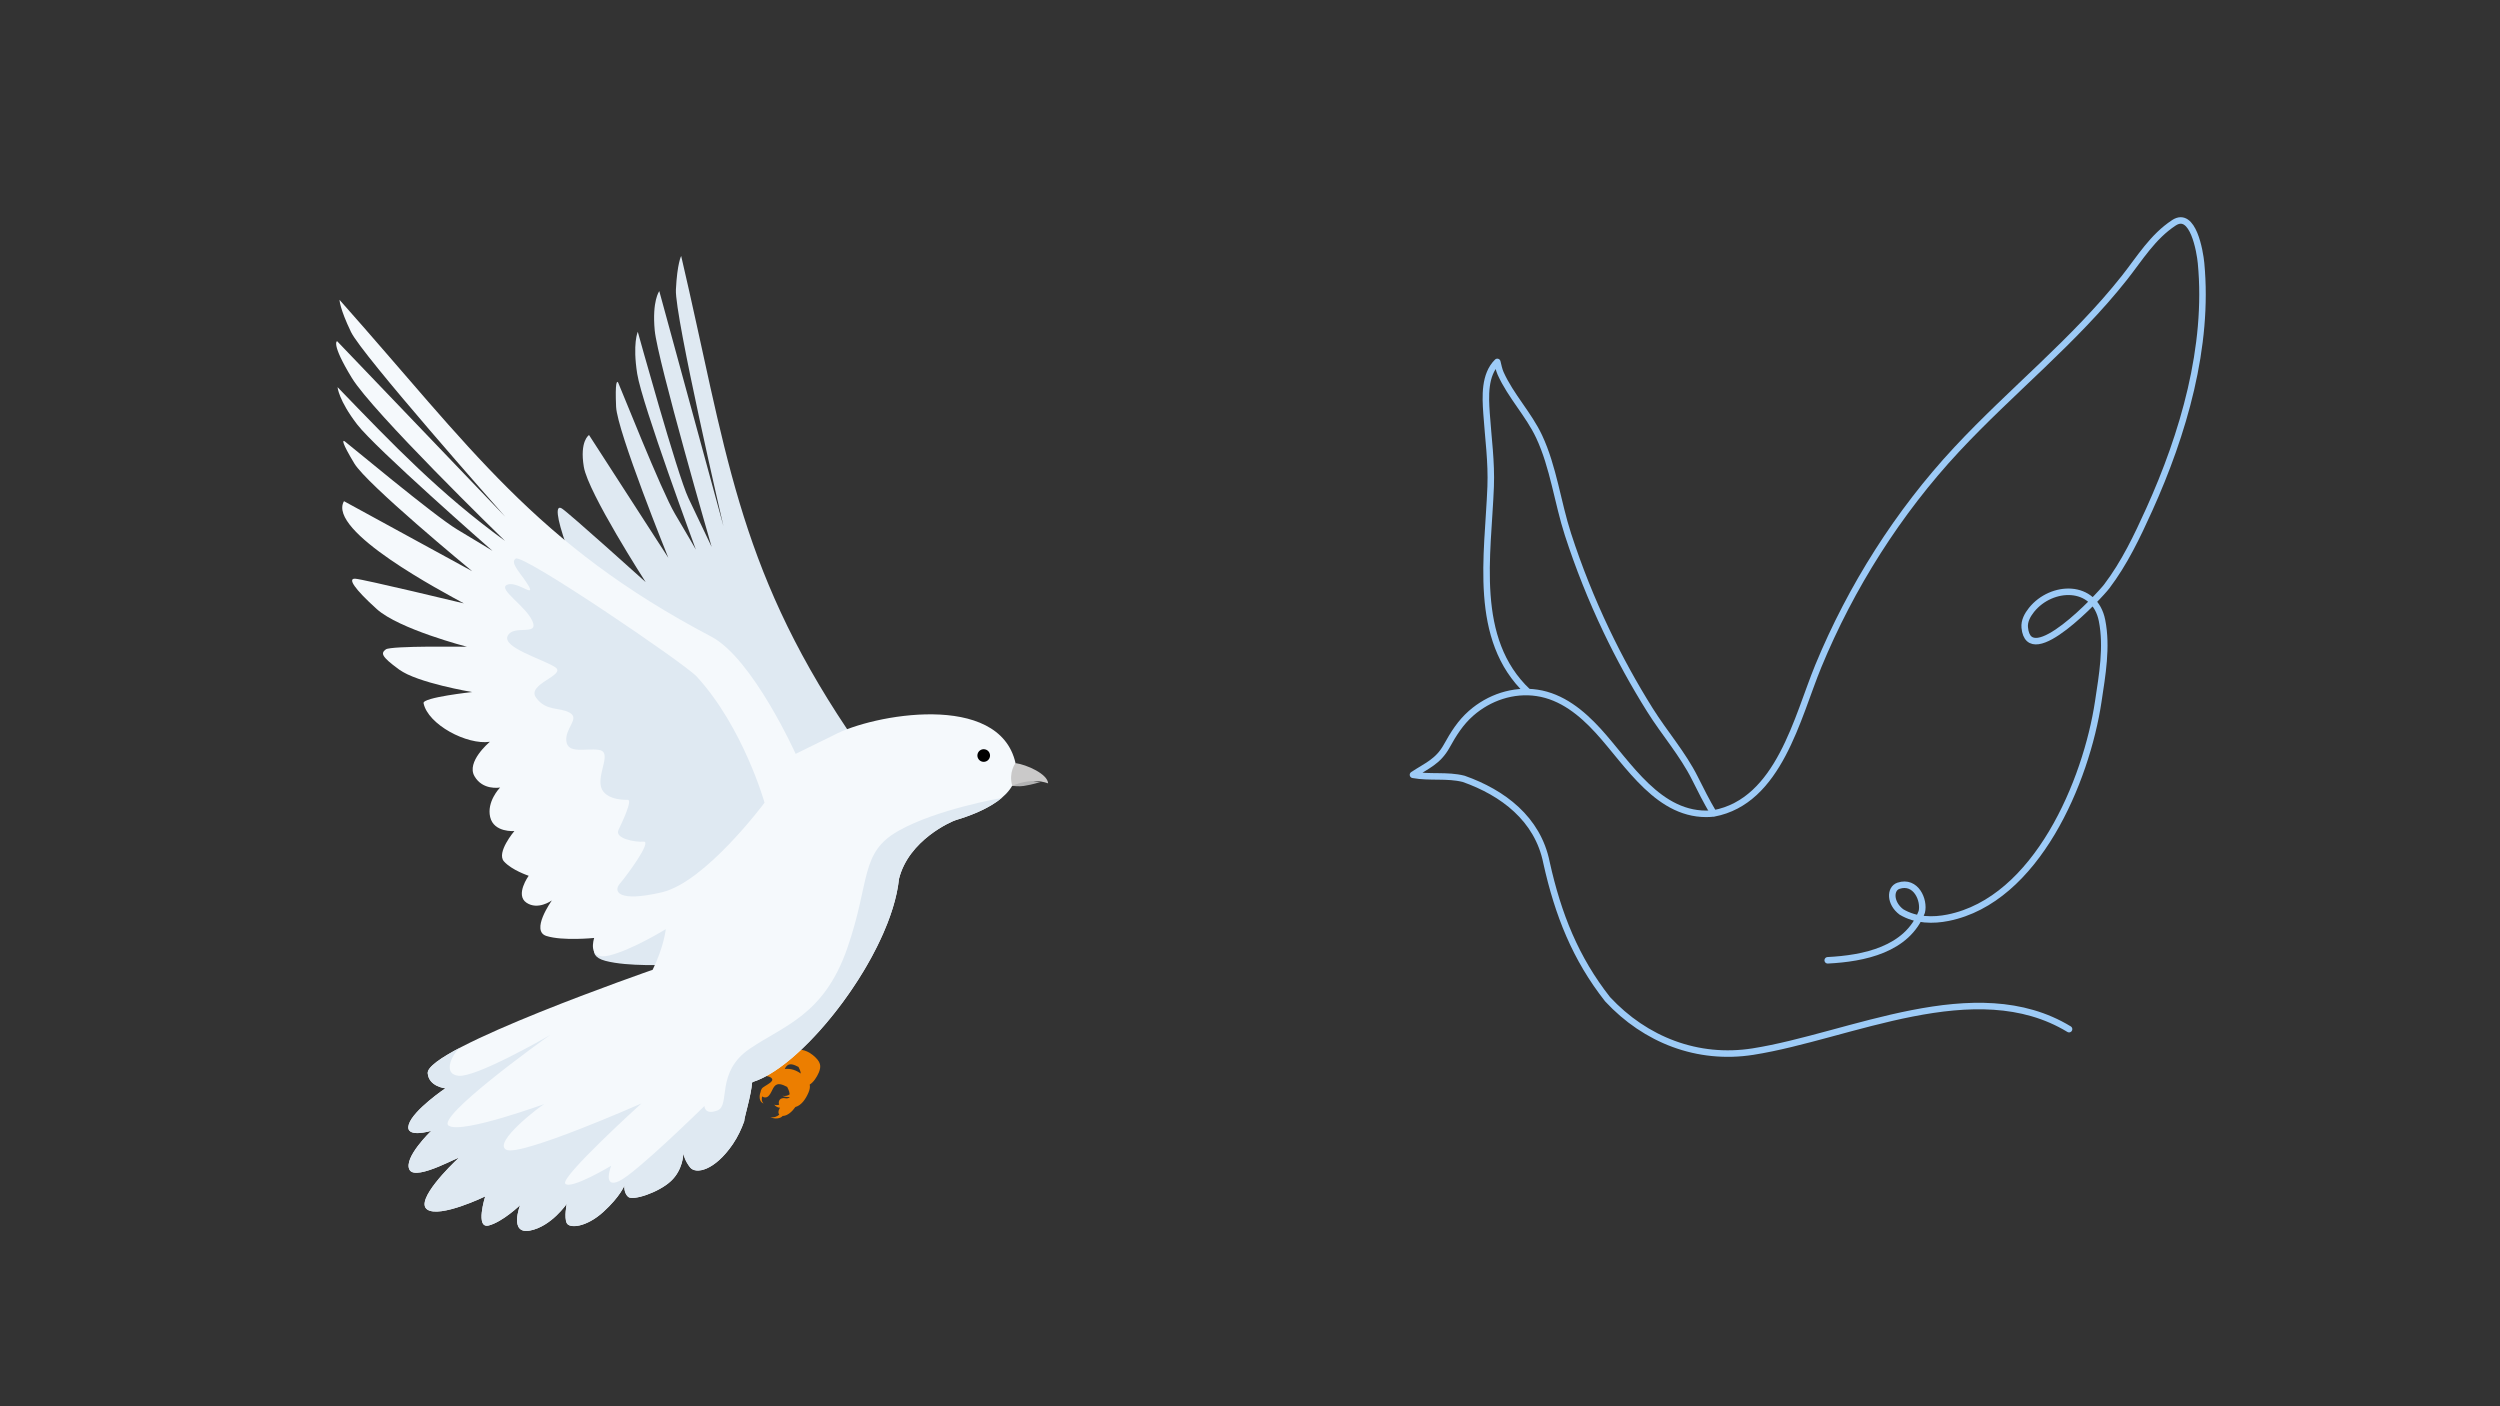 <?xml version="1.0" encoding="UTF-8"?>
<svg id="Calque_1" data-name="Calque 1" xmlns="http://www.w3.org/2000/svg" width="1920" height="1080" viewBox="0 0 1920 1080">
  <rect x="0" y="0" width="1920" height="1080" fill="#333333" stroke="none"/>
  <rect width="1920" height="1080" transform="translate(1920 1080) rotate(180)" fill="none"/>
  <g>
    <path d="M772.843,596.395c.545,.005,9.538,1.202,16.029,2.525,6.492,1.322,10.1,1.683,10.1,1.683,0,0-6.024,2.005-12.744,3.004-6.72,1-15.83-1.322-15.83-1.322l2.444-5.891Z" fill="#b2b2b3" fill-rule="evenodd"/>
    <path d="M606.642,806.264c1.554,.131,3.044,.195,4.21,.067,1.943-.195,7.187-1.102,13.536,4.079,6.089,4.986,6.475,8.355,4.469,13.278-1.684,3.819-4.015,7.384-6.995,9.262,.389,1.941,0,3.95-.971,6.216-2.203,5.116-5.506,9.715-9.846,10.946-.064,0-.128,.063-.192,.063-2.527,3.629-5.765,6.349-8.873,6.802-.326,.065-.584,.065-.908,.065-1.619,2.073-5.959,2.654-9.457,.906,2.916,.583,5.376-.517,6.865-1.941-.776-.908-.971-2.399,.13-4.535,.132-.259,.324-.454,.518-.713-1.684,0-3.562-1.038-4.532-2.395,1.23,.518,2.59,.387,3.82,.065-1.036-2.591,.453-5.893,5.052-4.924,1.035,.195,2.009-.063,2.85-.647,0-.129,.064-.195,.064-.389-1.684,.26-3.691,0-5.505-.905,2.201,.451,4.08-.066,5.505-1.038,0-.259,.065-.389,0-.711-.259-2.267-1.294-3.757-1.813-5.053-3.628-1.878-7.319-3.497-9.844-.387-2.139,2.526-3.564,9.908-8.356,8.225-.454-.195-.777-.323-1.037-.584-.518,1.814-.454,4.081,1.165,5.506-3.757-1.23-3.433-6.219-2.459-8.549,.064-.972,.453-2.071,1.099-2.978,.779-1.166,4.469-2.916,6.542-4.6,1.814-1.49,2.073-2.849-.064-4.08-1.489-.777-3.108-.971-4.663-.971,0,0-.994,.703-2.594,1.931,.938-.602,1.804-1.242,2.594-1.931l5.439-6.088c.779,.194,1.491,.258,2.268,.389,.777-1.166,4.339-2.85,6.282-4.404,1.749-1.424,2.009-2.786-.064-3.887-.195-.129-.453-.195-.648-.259l6.412-5.83h0Zm8.354,18.2h0v-.195c-.259-2.2-1.23-3.562-1.748-4.857-3.497-1.813-6.995-3.303-9.391-.389-.453,.519-.778,1.231-1.166,1.943,2.202-.195,6.8-.454,12.305,3.497Z" fill="#ec7e00" fill-rule="evenodd"/>
    <path d="M512.787,740.898s-30.389,1.652-47.819-2.952c-17.43-4.605-3.742-17.353-3.742-17.353,0,0-22.334-9.325-31.509-18.82-9.175-9.494,16.745-22.009,16.745-22.009,0,0-13.026,1.765-18.025-7.766-4.997-9.532,11.362-17.369,11.362-17.369,0,0-9.375-9.958-11.419-18.78-2.044-8.822,18.169-16.669,18.169-16.669,0,0-14.526-6.302-11.22-18.316,3.304-12.015,17.558-16.295,17.558-16.295,0,0-12.881-4.034-13.196-17.021-.314-12.991,23.073-17.574,23.073-17.574,0,0-17.248-6.228-29.858-23.943-12.613-17.713-5.042-24.954-.831-26.441,4.21-1.487,36.882,10.321,36.882,10.321,0,0-33.591-26.192-41.052-41.94-7.461-15.75-6.351-17.772-1.591-18.503,4.754-.731,55.756,27.979,55.756,27.979,0,0-39.482-36.773-47.146-58.609-7.664-21.836-8.488-31.406-3.399-28.308,5.084,3.096,64.315,56.486,64.315,56.486,0,0-44.141-68.507-47.467-88.467-3.324-19.959,4.002-24.446,4.002-24.446l60.905,94.303s-39.292-97.126-40.115-116.017c-.824-18.89,.575-20.375,1.624-18.457,1.05,1.918,33.098,83.038,43.623,100.772,10.526,17.733,16.018,27.384,16.018,27.384,0,0-41.355-111.731-45.042-134.955-3.685-23.223,.432-32.335,.432-32.335,0,0,30.432,109.94,38.871,127.692,8.438,17.753,17.852,37.512,17.852,37.512,0,0-41.594-143.447-43.717-166.243-2.123-22.794,3.508-30.189,3.508-30.189l49.289,180.544s-37.524-161.472-36.529-181.643c.994-20.172,4.038-25.897,4.038-25.897,34.526,147.71,42.442,236.317,127.556,363.585,19.918,29.78,13.97,109.991,13.97,109.991,0,0-16.218,3.083-56.643,18.776-40.427,15.693-95.227,51.971-95.227,51.971Z" fill="#dfe9f2" fill-rule="evenodd"/>
    <path d="M779.925,586.07c-12.504-55.504-110.343-37.167-139.327-21.599l-29.533,14.498s-33.04-73.335-64.75-90.005c-135.519-71.24-184.765-145.348-285.567-258.691,0,0,.058,6.482,8.81,24.671,8.465,17.636,111.975,134.569,118.429,141.871l-129.12-134.818s-4.939,1.545,11.32,28.207c16.001,26.268,114.57,122.22,117.656,125.196-50.277-36.593-85.32-73.238-128.607-118.075,0,0,.727,9.981,15.053,28.633,14.109,18.363,101.173,94.669,103.915,97.079-.85-.512-10.194-6.342-27.084-16.398-17.71-10.565-84.565-66.55-86.42-67.732-1.817-1.204-2.349,.782,7.397,16.986,9.549,15.948,88.09,80.769,90.544,82.781l-98.464-53.775c-13.271,22.948,76.586,69.998,92.069,78.503,0,0-77.527-18.666-83.476-18.96-5.947-.297-.658,7.721,16.497,23.257,17.152,15.534,69.394,29.017,69.394,29.017,0,0-58.518-.902-62.351,2.009-3.833,2.912-3.844,5.222,10.227,15.501,14.069,10.28,56.088,17.262,56.088,17.262,0,0-38.229,4.148-37.34,8.523,3.296,16.392,33.343,32.319,50.956,29.675-.856,.718-18.172,15.44-11.855,26.413,6.265,10.93,18.867,8.829,19.697,8.691-.667,.695-10.354,10.974-7.64,22.686,2.843,12.138,18.597,10.745,18.597,10.745,0,0-14.022,16.538-8.016,23.316,6.006,6.778,19,11.044,19,11.044,0,0-10.627,14.709-1.687,20.702,8.694,5.849,18.994-1.407,19.499-1.765-.62,.921-16.513,23.425-4.181,27.308,12.591,3.968,36.669,1.508,36.669,1.508,0,0-5.947,17.734,11.568,13.467,17.517-4.267,43.435-20.217,43.435-20.217,0,0-1.397,13.582-10.096,31.211,0,0-174.375,60.519-172.743,79.464,.869,10.348,13.561,11.564,13.561,11.564,0,0-24.679,16.666-28.089,27.738-3.446,11.095,17.233,4.919,17.233,4.919,0,0-21.708,20.818-16.649,29.96,5.065,9.112,41.907-12.764,37.239-8.637-4.644,4.164-33.416,32.224-23.721,39.05,9.688,6.855,44.581-10.028,44.581-10.028,0,0-7.936,25.183,2.823,22.303,10.76-2.878,24.006-15.633,24.006-15.633,0,0-8.813,22.692,7.543,19.574,16.356-3.117,28.25-20.555,28.25-20.555,0,0-2.133,10.41-.011,14.789,2.098,4.344,15.039,3.299,28.103-8.569,13.071-11.894,16.171-20.258,16.171-20.258,0,0-.646,5.413,2.848,8.657,3.489,3.273,23.531-3.25,33.006-12.185,8.974-8.453,9.39-19.955,9.437-21.084,.133,.705,1.081,5.552,5.176,10.677,4.414,5.526,18.904,2.488,32.765-17.782,3.833-5.625,6.694-11.755,8.807-17.701-.216-2.038,5.647-20.899,5.985-29.651,0,0,.38-.198,1.088-.64,40.015-12.919,105.798-98.121,111.773-155.752,7.403-29.944,40.407-44.225,43.592-45.173,18.389-5.53,51.598-18.487,45.92-43.774Z" fill="#f5f9fc" fill-rule="evenodd"/>
    <path d="M804.956,601.621c-14.158-5.068-27.29,2.079-27.564,1.791-2.993-10.344,2.619-17.509,2.533-17.342,8.418,1.137,24.668,8.294,25.031,15.551Z" fill="#cac9c9" fill-rule="evenodd"/>
    <path d="M760.247,581.217c-.54,2.627-3.105,4.32-5.732,3.782-2.625-.54-4.318-3.105-3.781-5.731,.54-2.627,3.105-4.319,5.731-3.781,2.626,.538,4.319,3.104,3.781,5.73Z" fill-rule="evenodd"/>
    <path d="M535.133,519.647c35.817,39.175,52.046,96.816,52.046,96.816,0,0-45.331,61.001-78.909,68.835-33.578,7.834-37.497-.56-32.18-6.716,5.318-6.156,24.904-32.739,18.188-32.18-6.715,.56-22.385-2.519-19.306-8.954,3.078-6.435,11.193-23.503,6.996-23.225-4.198,.28-19.31-.556-20.708-11.469-1.398-10.913,8.676-25.463-1.398-26.862-10.074-1.399-23.786,3.357-24.905-6.717-1.119-10.073,10.633-17.347,2.519-21.825-8.115-4.478-17.907-.838-25.742-11.47-7.834-10.633,24.041-17.429,14.538-23.545-9.502-6.116-40.842-15.07-36.364-24.023,4.477-8.954,24.064,.559,19.028-11.193-5.036-11.752-26.862-24.623-19.587-27.981,7.274-3.358,21.825,10.072,16.788,1.118-5.036-8.953-15.11-17.907-10.073-21.265,5.656-3.77,129.969,80.703,139.068,90.656Z" fill="#dfe9f2" fill-rule="evenodd"/>
    <path d="M342.05,835.824s-24.68,16.666-28.09,27.738c-3.446,11.095,17.233,4.919,17.233,4.919,0,0-21.708,20.818-16.649,29.96,5.065,9.112,41.907-12.764,37.239-8.637-4.643,4.164-33.416,32.224-23.721,39.05,9.688,6.855,44.581-10.027,44.581-10.027,0,0-7.935,25.182,2.823,22.302,10.76-2.877,24.006-15.632,24.006-15.632,0,0-8.813,22.692,7.543,19.573,16.356-3.117,28.25-20.555,28.25-20.555,0,0-2.133,10.41-.011,14.789,2.098,4.344,15.039,3.299,28.103-8.569,13.071-11.894,16.171-20.258,16.171-20.258,0,0-.646,5.414,2.848,8.657,3.489,3.273,23.531-3.25,33.006-12.185,8.974-8.453,9.39-19.954,9.437-21.084,.133,.704,1.081,5.551,5.176,10.676,4.414,5.526,18.904,2.488,32.765-17.782,3.834-5.625,6.694-11.755,8.807-17.701-.216-2.037,5.647-20.899,5.986-29.651,0,0,.379-.198,1.087-.64,3.151-1.017,6.462-2.483,9.89-4.347,8.397-4.568,17.501-11.531,26.701-20.173,34.745-32.645,70.829-89.253,75.183-131.231,7.402-29.945,40.406-44.226,43.591-45.174,10.241-3.08,25.08-8.464,35.237-16.997,0,0-49.701,8.519-79.362,25.308-29.66,16.789-21.266,38.614-39.174,90.102-17.908,51.486-48.688,59.32-74.99,77.228-26.301,17.909-14.555,43.37-24.628,47.288-10.073,3.917-10.077-3.36-10.077-3.36,0,0-52.327,51.487-65.477,57.643-13.151,6.156-6.156-11.751-6.156-11.751,0,0-31.34,18.747-35.257,13.71-3.917-5.036,58.481-61.559,58.481-61.559,0,0-93.178,41.133-103.812,35.537s26.583-33.858,29.102-34.978c2.518-1.12-62.958,23.226-73.312,16.509-9.983-6.474,71.201-65.099,78.166-69.798-5.543,3.315-57.376,32.773-70.472,31.464-13.99-1.4-3.125-19.333,1.502-21.809-15.545,8.119-25.685,15.244-25.286,19.88,.869,10.348,13.562,11.564,13.562,11.564Z" fill="#dfe9f2" fill-rule="evenodd"/>
  </g>
  <g>
    <path d="M1315.876,624.382c-5.295-8.913-9.764-17.85-14.232-26.788-9.265-18.529-23.441-34.685-34.443-52.244-12.342-19.699-23.546-40.11-33.548-61.094-11.404-23.923-21.247-48.59-29.435-73.795-7.981-24.566-11.182-51.711-22.141-75.11-8.036-17.157-21.766-31.137-29.631-48.639-1.221-2.718-1.878-6.264-2.518-8.767-10.037,9.891-9.158,26.594-8.269,39.54,1.306,19.016,3.893,37.151,3.163,56.358-1.994,52.464-14.262,117.029,28.504,157.38" fill="none" stroke="#9dcbf7" stroke-linecap="round" stroke-linejoin="round" stroke-width="5"/>
    <path d="M1313.997,624.909c-39.889,2.633-63.361-38.261-86.652-63.691-12.637-13.797-27.839-26.244-46.902-29.096-18.327-2.742-36.847,3.568-50.66,15.689-8.152,7.153-13.529,15.8-18.721,25.176-6.599,11.918-15.125,14.934-25.896,22.071,12.838,2.393,26.266-.134,38.935,3.095,30.078,10.612,56.89,30.721,63.593,64.235,8.937,40.217,22.343,73.732,46.92,105.012,29.046,31.28,69.263,46.92,111.715,40.217,74.402-11.747,170.824-60.898,242.713-17.235" fill="none" stroke="#9dcbf7" stroke-linecap="round" stroke-linejoin="round" stroke-width="5"/>
    <path d="M1403.678,737.508c27.555-1.387,61.069-8.09,72.24-37.136,2.234-8.937-4.469-24.577-17.874-20.109-6.703,2.234-6.703,13.406,2.234,20.109,11.171,6.703,24.577,6.703,35.749,4.468,68.143-13.629,106.29-105.129,115.434-165.996,3.034-20.192,6.922-41.932,2.904-62.246-5.653-28.58-38.816-27.363-54.176-8.189-3.099,3.869-5.666,8.6-5.195,13.537,3.231,33.798,57.474-24.362,62.913-31.511,13.614-17.895,23.501-38.686,32.729-59.093,26.18-57.898,45.875-125.157,39.775-189.214-.829-8.705-6.114-40.708-20.884-30.988-16.349,10.759-26.069,27.128-37.945,42.167-38.234,48.417-86.972,86.94-128.88,131.933-44.831,48.131-81.167,105.523-106.242,166.31-16.2,39.271-30.162,103.854-80.405,113.173" fill="none" stroke="#9dcbf7" stroke-linecap="round" stroke-linejoin="round" stroke-width="5"/>
  </g>
</svg>